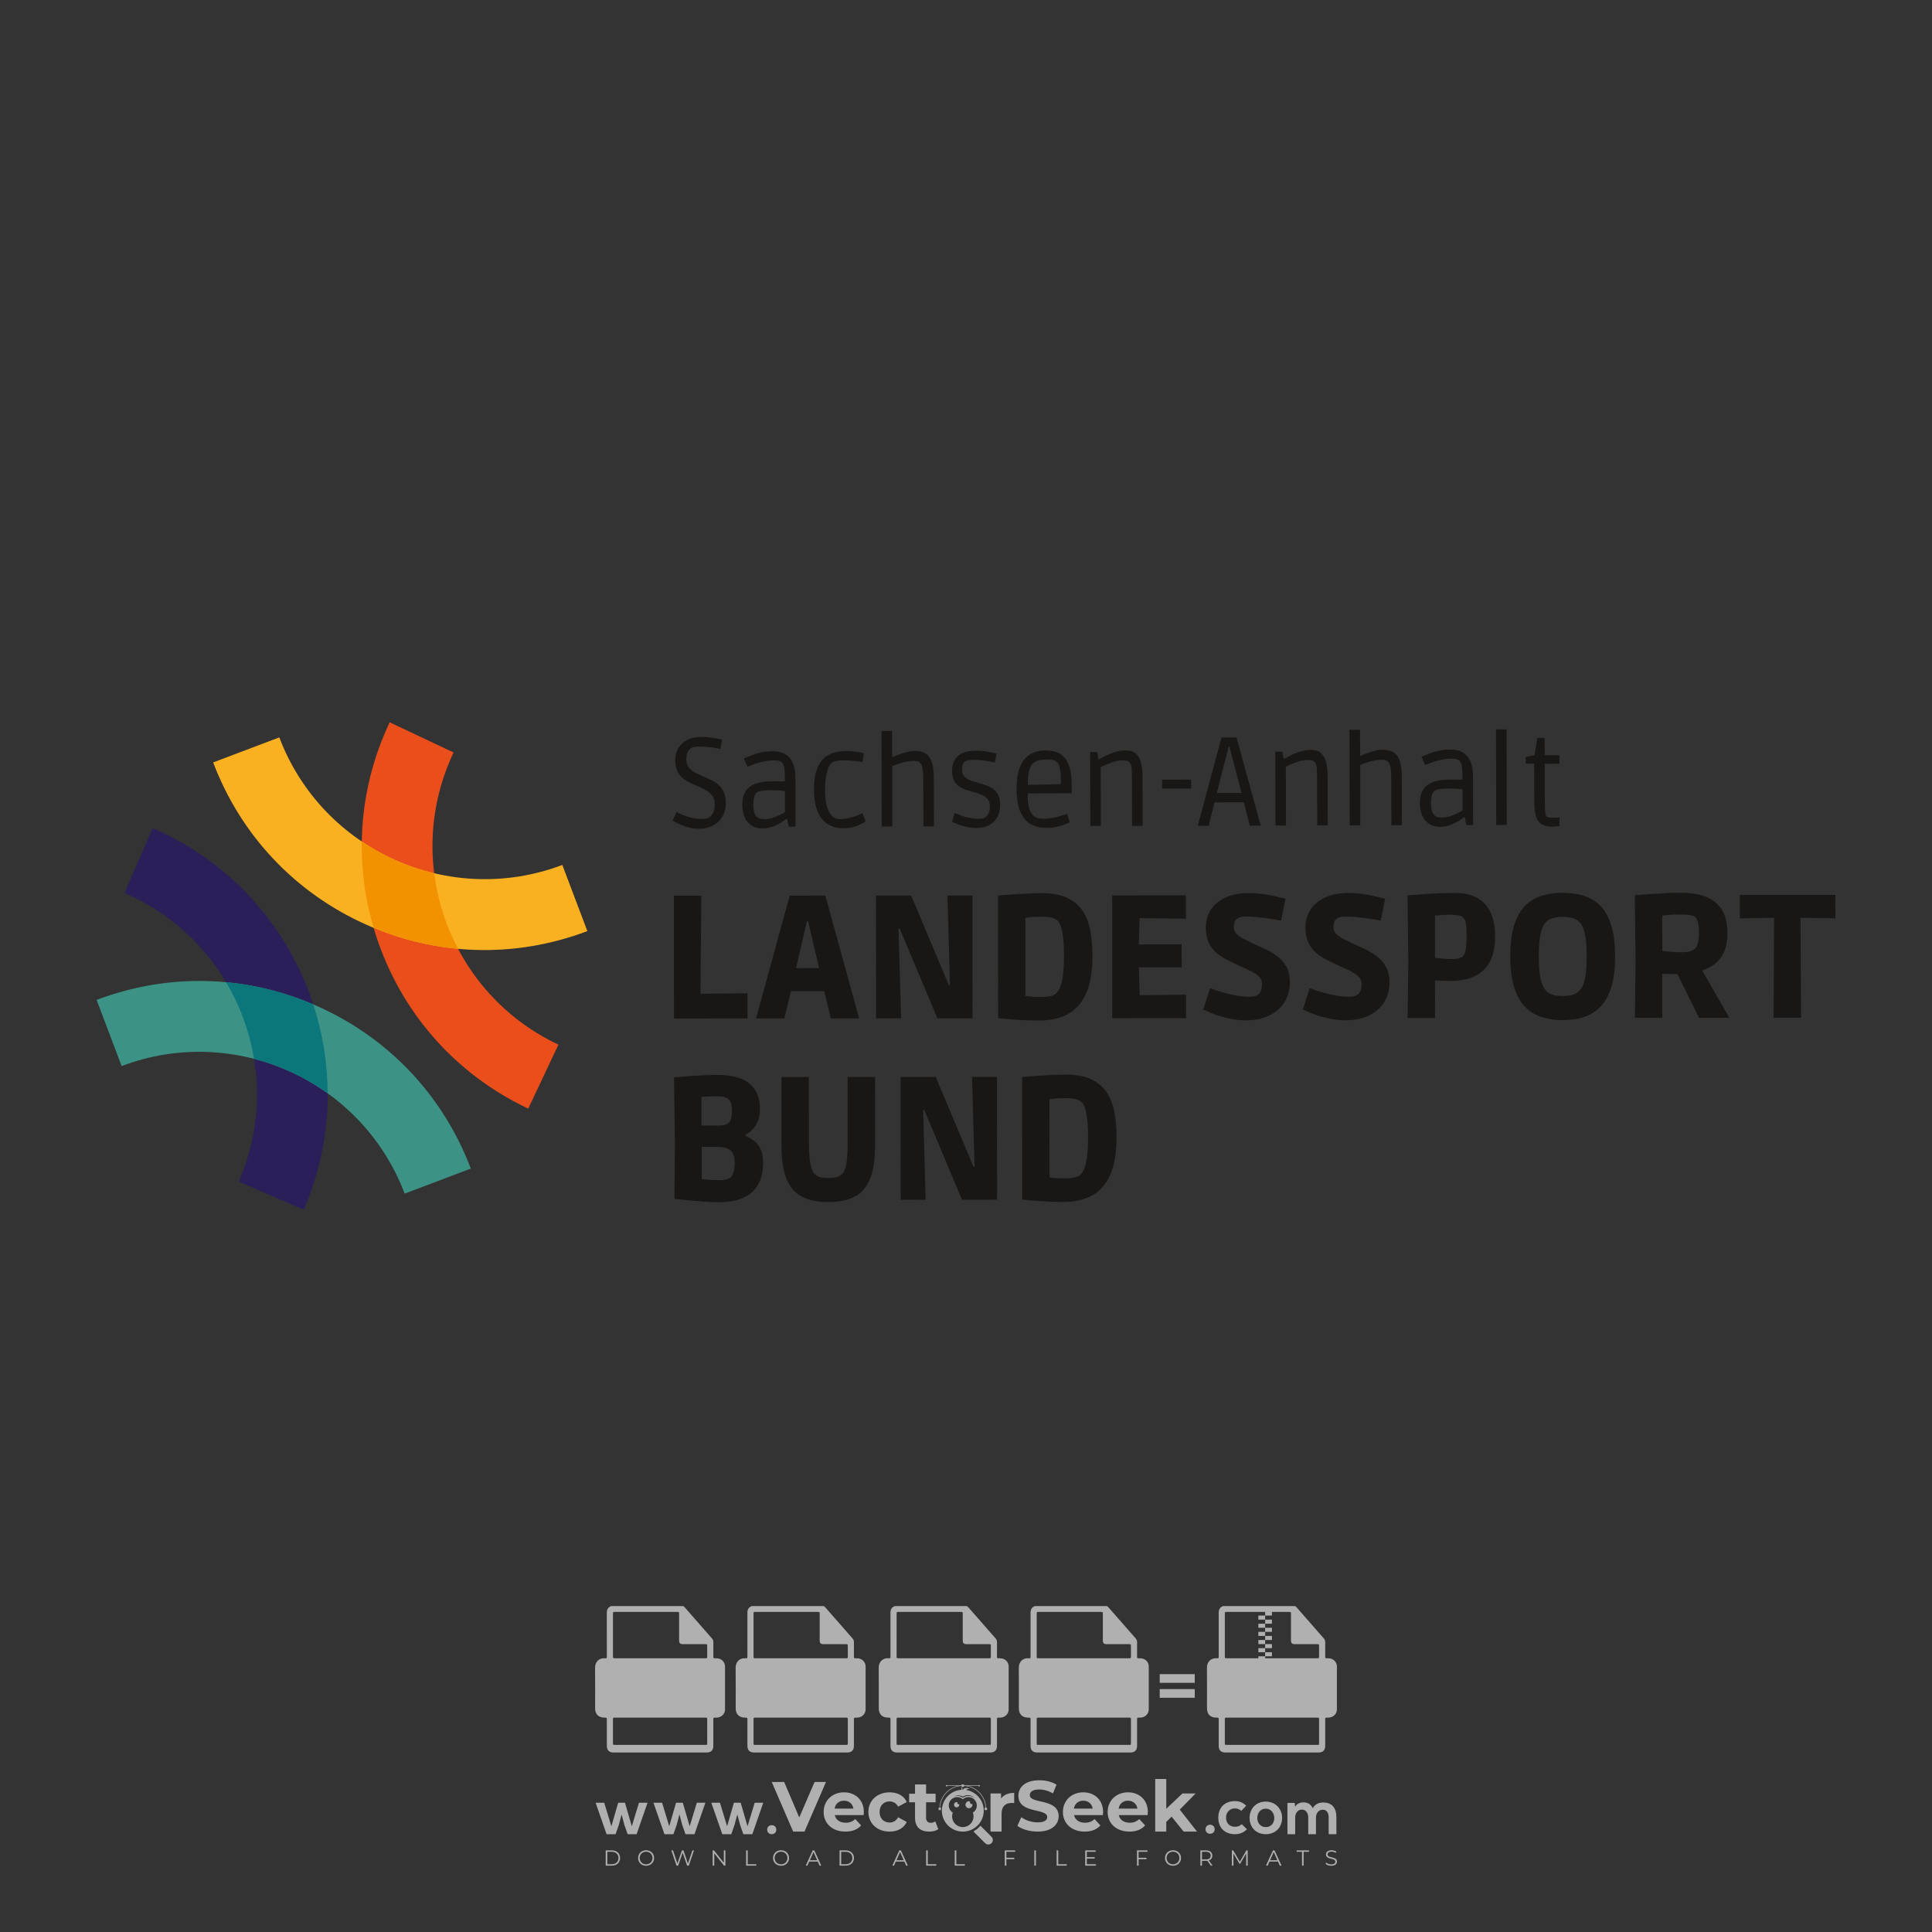 <?xml version="1.0" encoding="iso-8859-1"?>
<!-- Generator: Adobe Illustrator 26.0.1, SVG Export Plug-In . SVG Version: 6.00 Build 0)  -->
<svg version="1.1" id="Layer_1" xmlns="http://www.w3.org/2000/svg" xmlns:xlink="http://www.w3.org/1999/xlink" x="0px" y="0px"
	 viewBox="0 0 500 500" style="enable-background:new 0 0 500 500;" xml:space="preserve">
<rect x="0" y="0" width="500" height="500" fill="#333333" stroke="none"/>
<g id="watermark_1_">
	<g>
		<g id="watermark" style="opacity:0.61;">
			<g>
				<g>
					<g>
						<g>
							<polygon style="fill:#FFFFFF;" points="213.765,461.172 208.204,474.017 205.268,474.017 199.726,461.172 202.938,461.172 
								206.846,470.347 210.81,461.172 							"/>
						</g>
						<g>
							<path style="fill:#FFFFFF;" d="M223.507,469.741h-7.469c0.275,1.23,1.321,1.982,2.826,1.982c1.046,0,1.798-0.312,2.477-0.954
								l1.523,1.651c-0.917,1.046-2.294,1.597-4.074,1.597c-3.413,0-5.634-2.147-5.634-5.083c0-2.954,2.257-5.083,5.267-5.083
								c2.899,0,5.138,1.945,5.138,5.12C223.562,469.191,223.526,469.503,223.507,469.741 M216.002,468.071h4.863
								c-0.202-1.248-1.138-2.055-2.422-2.055C217.139,466.016,216.204,466.805,216.002,468.071"/>
						</g>
						<g>
							<path style="fill:#FFFFFF;" d="M224.735,468.934c0-2.973,2.294-5.083,5.505-5.083c2.074,0,3.707,0.899,4.423,2.514
								l-2.22,1.193c-0.532-0.936-1.321-1.358-2.221-1.358c-1.45,0-2.587,1.009-2.587,2.734c0,1.725,1.138,2.734,2.587,2.734
								c0.899,0,1.688-0.404,2.221-1.358l2.22,1.211c-0.716,1.578-2.349,2.495-4.423,2.495
								C227.029,474.017,224.735,471.907,224.735,468.934"/>
						</g>
						<g>
							<path style="fill:#FFFFFF;" d="M242.828,473.393c-0.587,0.422-1.45,0.624-2.331,0.624c-2.33,0-3.688-1.193-3.688-3.542
								v-4.055h-1.523v-2.202h1.523v-2.404h2.863v2.404h2.459v2.202h-2.459v4.019c0,0.844,0.458,1.303,1.229,1.303
								c0.422,0,0.844-0.128,1.156-0.367L242.828,473.393z"/>
						</g>
					</g>
					<g>
						<path style="fill:#FFFFFF;" d="M262.474,463.997v2.643c-0.238-0.018-0.422-0.037-0.642-0.037
							c-1.578,0-2.624,0.862-2.624,2.753v4.661h-2.863v-9.873h2.734v1.303C259.776,464.493,260.951,463.997,262.474,463.997"/>
					</g>
					<g>
						<path style="fill:#FFFFFF;" d="M263.299,472.53l1.009-2.239c1.083,0.789,2.697,1.339,4.239,1.339
							c1.762,0,2.477-0.587,2.477-1.376c0-2.404-7.469-0.752-7.469-5.524c0-2.184,1.762-4,5.413-4c1.615,0,3.267,0.385,4.459,1.138
							l-0.918,2.257c-1.193-0.679-2.422-1.009-3.56-1.009c-1.761,0-2.44,0.66-2.44,1.468c0,2.367,7.468,0.734,7.468,5.45
							c0,2.147-1.78,3.982-5.45,3.982C266.492,474.017,264.437,473.411,263.299,472.53"/>
					</g>
					<g>
						<path style="fill:#FFFFFF;" d="M285.428,469.741h-7.469c0.275,1.23,1.321,1.982,2.826,1.982c1.046,0,1.798-0.312,2.477-0.954
							l1.523,1.651c-0.918,1.046-2.294,1.597-4.074,1.597c-3.413,0-5.634-2.147-5.634-5.083c0-2.954,2.257-5.083,5.267-5.083
							c2.9,0,5.138,1.945,5.138,5.12C285.484,469.191,285.447,469.503,285.428,469.741 M277.923,468.071h4.863
							c-0.202-1.248-1.138-2.055-2.422-2.055C279.061,466.016,278.125,466.805,277.923,468.071"/>
					</g>
					<g>
						<path style="fill:#FFFFFF;" d="M297.007,469.741h-7.469c0.275,1.23,1.321,1.982,2.826,1.982c1.046,0,1.798-0.312,2.477-0.954
							l1.523,1.651c-0.918,1.046-2.294,1.597-4.074,1.597c-3.413,0-5.634-2.147-5.634-5.083c0-2.954,2.257-5.083,5.267-5.083
							c2.899,0,5.138,1.945,5.138,5.12C297.062,469.191,297.025,469.503,297.007,469.741 M289.501,468.071h4.863
							c-0.202-1.248-1.138-2.055-2.422-2.055C290.639,466.016,289.703,466.805,289.501,468.071"/>
					</g>
					<g>
						<polygon style="fill:#FFFFFF;" points="303.208,470.145 301.831,471.503 301.831,474.017 298.969,474.017 298.969,460.401 
							301.831,460.401 301.831,468.108 306.016,464.144 309.429,464.144 305.318,468.328 309.796,474.017 306.327,474.017 						"/>
					</g>
					<g>
						<path style="fill:#FFFFFF;" d="M256.601,475.359L256.601,475.359l-2.86-2.86c-0.435,0.508-0.953,0.943-1.534,1.284
							c-0.092,0.069-0.186,0.136-0.283,0.199l3.027,3.027c0.456,0.456,1.195,0.456,1.65,0
							C257.057,476.554,257.057,475.815,256.601,475.359"/>
					</g>
					<g>
						<path style="fill:#FFFFFF;" d="M249.984,463.244c0.221-0.173,0.495-0.281,0.797-0.281c0.042,0,0.083,0.002,0.124,0.006
							c-0.214-0.156-0.478-0.249-0.764-0.249c-0.395,0-0.744,0.18-0.981,0.458c-0.051,0-0.1,0.006-0.151,0.008
							c0.039-0.077,0.064-0.162,0.064-0.255c0-0.234-0.143-0.434-0.346-0.519c0.087,0.126,0.138,0.279,0.138,0.445
							c0,0.122-0.031,0.237-0.081,0.341c-2.811,0.201-5.03,2.539-5.03,5.4c0,2.993,2.426,5.42,5.42,5.42
							c2.993,0,5.42-2.426,5.42-5.42C254.595,465.879,252.593,463.635,249.984,463.244 M247.983,464.656
							c0.435,0,0.844,0.112,1.199,0.309c0.374-0.245,0.82-0.387,1.299-0.387c0.711,0,1.348,0.312,1.784,0.806
							c-0.435-0.379-1.004-0.61-1.627-0.61c-0.449,0-0.87,0.12-1.234,0.329c-0.079,0.046-0.156,0.096-0.229,0.15
							c-0.065-0.048-0.133-0.093-0.204-0.134c-0.369-0.219-0.8-0.344-1.26-0.344c-0.3,0-0.588,0.054-0.854,0.152
							C247.196,464.754,247.578,464.656,247.983,464.656 M251.772,469.098c0.115,0.305,0.181,0.634,0.181,0.979
							c0,1.534-1.244,2.777-2.778,2.777c-1.534,0-2.777-1.243-2.777-2.777c0-0.345,0.066-0.674,0.181-0.979
							c-0.62-0.382-1.035-1.064-1.035-1.846c0-1.197,0.971-2.168,2.168-2.168c0.565,0,1.078,0.218,1.463,0.572
							c0.386-0.354,0.899-0.572,1.464-0.572c1.197,0,2.168,0.971,2.168,2.168C252.807,468.034,252.392,468.716,251.772,469.098"/>
					</g>
					<g>
						<path style="fill:#FFFFFF;" d="M251.666,467.061c0,0.497-0.404,0.901-0.901,0.901c-0.497,0-0.901-0.404-0.901-0.901
							s0.404-0.901,0.901-0.901c0.101,0,0.197,0.017,0.287,0.047c-0.03,0.062-0.045,0.132-0.045,0.204
							c0,0.273,0.221,0.494,0.494,0.494c0.05,0,0.099-0.008,0.146-0.022C251.66,466.941,251.666,467,251.666,467.061"/>
					</g>
					<g>
						<path style="fill:#FFFFFF;" d="M248.255,467.061c0,0.376-0.305,0.681-0.681,0.681c-0.376,0-0.681-0.305-0.681-0.681
							s0.305-0.681,0.681-0.681c0.076,0,0.149,0.013,0.217,0.035c-0.023,0.047-0.034,0.1-0.034,0.155
							c0,0.206,0.167,0.374,0.374,0.374c0.038,0,0.075-0.006,0.11-0.017C248.25,466.97,248.255,467.015,248.255,467.061"/>
					</g>
					<g>
						<g>
							<g>
								<rect x="242.908" y="467.83" style="fill:#FFFFFF;" width="0.616" height="0.616"/>
							</g>
							<g>
								<rect x="254.827" y="467.83" style="fill:#FFFFFF;" width="0.616" height="0.616"/>
							</g>
							<g>
								<path style="fill:#FFFFFF;" d="M255.205,468.082h-0.14c0-3.248-2.642-5.89-5.89-5.89c-3.248,0-5.89,2.642-5.89,5.89h-0.14
									c0-1.611,0.627-3.125,1.766-4.264c1.139-1.139,2.653-1.766,4.264-1.766c1.611,0,3.125,0.627,4.264,1.766
									C254.578,464.957,255.205,466.471,255.205,468.082"/>
							</g>
						</g>
						<g>
							<rect x="248.868" y="461.814" style="fill:#FFFFFF;" width="0.616" height="0.616"/>
						</g>
						<g>
							<rect x="244.95" y="462.052" style="fill:#FFFFFF;" width="8.45" height="0.14"/>
						</g>
						<g>
							<path style="fill:#FFFFFF;" d="M245.174,462.15c0,0.108-0.088,0.196-0.196,0.196c-0.108,0-0.196-0.088-0.196-0.196
								c0-0.108,0.088-0.196,0.196-0.196C245.086,461.954,245.174,462.042,245.174,462.15"/>
						</g>
						<g>
							<path style="fill:#FFFFFF;" d="M253.596,462.15c0,0.108-0.088,0.196-0.196,0.196c-0.108,0-0.196-0.088-0.196-0.196
								c0-0.108,0.088-0.196,0.196-0.196C253.509,461.954,253.596,462.042,253.596,462.15"/>
						</g>
					</g>
				</g>
				<g>
					<path style="fill:#FFFFFF;" d="M314.356,473.409c0,1.559-2.364,1.559-2.364,0C311.993,471.851,314.356,471.851,314.356,473.409
						z"/>
				</g>
				<g>
					<g>
						<g>
							<path style="fill:#FFFFFF;" d="M161.739,466.549l1.772,6.088l1.855-6.088h2.215l-2.823,8.14h-2.33l-0.837-2.396l-0.722-2.708
								l-0.722,2.708l-0.837,2.396h-2.33l-2.839-8.14h2.231l1.855,6.088l1.756-6.088H161.739z"/>
						</g>
						<g>
							<path style="fill:#FFFFFF;" d="M176.713,466.549l1.772,6.088l1.855-6.088h2.215l-2.823,8.14h-2.33l-0.837-2.396l-0.722-2.708
								l-0.722,2.708l-0.837,2.396h-2.33l-2.839-8.14h2.231l1.855,6.088l1.756-6.088H176.713z"/>
						</g>
						<g>
							<path style="fill:#FFFFFF;" d="M191.687,466.549l1.772,6.088l1.855-6.088h2.215l-2.823,8.14h-2.33l-0.837-2.396l-0.722-2.708
								l-0.722,2.708l-0.837,2.396h-2.33l-2.839-8.14h2.231l1.855,6.088l1.756-6.088H191.687z"/>
						</g>
					</g>
					<g>
						<path style="fill:#FFFFFF;" d="M200.908,473.52c0,1.559-2.364,1.559-2.364,0C198.545,471.962,200.908,471.962,200.908,473.52z
							"/>
					</g>
					<g>
						<path style="fill:#FFFFFF;" d="M322.71,473.409c-0.935,0.919-1.919,1.28-3.117,1.28c-2.346,0-4.3-1.411-4.3-4.282
							s1.953-4.284,4.3-4.284c1.149,0,2.035,0.329,2.921,1.199l-1.264,1.329c-0.476-0.428-1.066-0.64-1.623-0.64
							c-1.346,0-2.33,0.985-2.33,2.396c0,1.542,1.05,2.362,2.297,2.362c0.64,0,1.28-0.18,1.772-0.672L322.71,473.409z"/>
					</g>
					<g>
						<path style="fill:#FFFFFF;" d="M331.805,470.472c0,2.33-1.591,4.217-4.217,4.217c-2.626,0-4.201-1.887-4.201-4.217
							c0-2.314,1.609-4.217,4.185-4.217C330.149,466.255,331.805,468.158,331.805,470.472z M325.389,470.472
							c0,1.231,0.739,2.38,2.199,2.38c1.46,0,2.199-1.149,2.199-2.38c0-1.215-0.854-2.396-2.199-2.396
							C326.144,468.077,325.389,469.258,325.389,470.472z"/>
					</g>
					<g>
						<path style="fill:#FFFFFF;" d="M338.572,474.689v-4.332c0-1.068-0.559-2.035-1.658-2.035c-1.082,0-1.722,0.967-1.722,2.035
							v4.332h-2.003v-8.107h1.855l0.148,0.985c0.426-0.82,1.362-1.116,2.133-1.116c0.969,0,1.937,0.394,2.396,1.51
							c0.723-1.149,1.658-1.478,2.708-1.478c2.297,0,3.43,1.412,3.43,3.84v4.365h-2.003v-4.365c0-1.066-0.442-1.97-1.526-1.97
							c-1.082,0-1.756,0.935-1.756,2.003v4.332H338.572z"/>
					</g>
				</g>
			</g>
		</g>
		<g style="opacity:0.61;">
			<g>
				<g>
					<path style="fill:#FFFFFF;" d="M345.988,431.299c-0.006-1.224-0.959-2.121-2.189-2.14c-0.924-0.014-0.832,0.12-0.834-0.867
						c-0.003-1.097-0.007-2.194,0.003-3.292c0.003-0.379-0.112-0.691-0.362-0.976c-2.342-2.668-4.678-5.342-7.019-8.011
						c-0.12-0.137-0.275-0.244-0.414-0.366c-6.214,0-12.427,0-18.641,0c-0.794,0.293-1.14,0.868-1.138,1.709
						c0.01,3.748,0.004,7.496,0.004,11.243c0,0.556-0.003,0.589-0.55,0.551c-1.497-0.102-2.516,0.986-2.497,2.492
						c0.044,3.476,0.013,6.953,0.014,10.429c0.001,1.58,0.867,2.443,2.45,2.449c0.582,0.002,0.582,0.002,0.582,0.6
						c0,2.219-0.001,4.438,0.001,6.657c0.001,1.192,0.58,1.771,1.768,1.771c8.013,0.001,16.027,0.001,24.04,0
						c1.168,0,1.755-0.583,1.757-1.745c0.002-2.256,0-4.512,0.001-6.768c0-0.512,0.002-0.511,0.52-0.515
						c0.271-0.002,0.541,0.008,0.809-0.058c0.996-0.246,1.69-1.044,1.694-2.069C346.003,438.696,346.005,434.997,345.988,431.299z
						 M317.537,417.162c5.337,0,10.674,0,16.01,0c0.548,0,0.554,0.007,0.554,0.561c0.001,2.243-0.001,4.486,0.001,6.73
						c0.001,0.811,0.249,1.059,1.06,1.059c1.91,0.001,3.821,0,5.731,0.001c0.458,0,0.479,0.021,0.481,0.483
						c0.003,0.887,0.002,1.775,0,2.662c-0.001,0.477-0.024,0.498-0.504,0.499c-3.895,0.001-7.79,0-11.684,0
						c-3.882,0-7.765,0-11.647,0c-0.55,0-0.552-0.001-0.552-0.561c-0.001-3.624-0.001-7.247,0-10.871
						C316.987,417.166,316.991,417.162,317.537,417.162z M340.822,451.579c-3.883,0.001-7.766,0-11.65,0c-3.871,0-7.742,0-11.613,0
						c-0.572,0-0.574-0.002-0.574-0.579c-0.001-1.997-0.001-3.994,0.001-5.991c0-0.464,0.023-0.486,0.478-0.487
						c7.803-0.001,15.607-0.001,23.41,0c0.478,0,0.499,0.02,0.499,0.503c0.002,1.997,0.001,3.994,0,5.991
						C341.375,451.574,341.37,451.579,340.822,451.579z"/>
				</g>
				<g>
					<g>
						<rect x="327.418" y="417.053" style="fill:#FFFFFF;" width="1.757" height="1.054"/>
					</g>
					<g>
						<rect x="325.662" y="418.107" style="fill:#FFFFFF;" width="1.757" height="1.054"/>
					</g>
					<g>
						<rect x="327.418" y="419.161" style="fill:#FFFFFF;" width="1.757" height="1.054"/>
					</g>
					<g>
						<rect x="325.662" y="420.215" style="fill:#FFFFFF;" width="1.757" height="1.054"/>
					</g>
					<g>
						<rect x="327.418" y="421.269" style="fill:#FFFFFF;" width="1.757" height="1.054"/>
					</g>
					<g>
						<rect x="325.662" y="422.323" style="fill:#FFFFFF;" width="1.757" height="1.054"/>
					</g>
					<g>
						<rect x="327.418" y="423.378" style="fill:#FFFFFF;" width="1.757" height="1.054"/>
					</g>
					<g>
						<rect x="325.662" y="424.432" style="fill:#FFFFFF;" width="1.757" height="1.054"/>
					</g>
					<g>
						<rect x="327.418" y="425.486" style="fill:#FFFFFF;" width="1.757" height="1.054"/>
					</g>
					<g>
						<rect x="325.662" y="426.54" style="fill:#FFFFFF;" width="1.757" height="1.054"/>
					</g>
					<g>
						<rect x="327.418" y="427.594" style="fill:#FFFFFF;" width="1.757" height="1.054"/>
					</g>
					<g>
						<rect x="325.662" y="428.648" style="fill:#FFFFFF;" width="1.757" height="1.054"/>
					</g>
				</g>
			</g>
			<g>
				<path style="fill:#FFFFFF;" d="M187.637,431.299c-0.006-1.224-0.959-2.121-2.189-2.14c-0.924-0.014-0.832,0.12-0.834-0.867
					c-0.003-1.097-0.007-2.194,0.003-3.292c0.003-0.379-0.112-0.691-0.362-0.976c-2.342-2.668-4.678-5.342-7.019-8.011
					c-0.12-0.137-0.275-0.244-0.414-0.366c-6.214,0-12.427,0-18.641,0c-0.794,0.293-1.14,0.868-1.138,1.709
					c0.01,3.748,0.004,7.496,0.004,11.243c0,0.556-0.003,0.589-0.55,0.551c-1.497-0.102-2.516,0.986-2.497,2.492
					c0.044,3.476,0.013,6.953,0.014,10.429c0.001,1.58,0.867,2.443,2.45,2.449c0.582,0.002,0.582,0.002,0.582,0.6
					c0,2.219-0.001,4.438,0.001,6.657c0.001,1.192,0.58,1.771,1.768,1.771c8.013,0.001,16.027,0.001,24.04,0
					c1.168,0,1.755-0.583,1.757-1.745c0.002-2.256,0-4.512,0.001-6.768c0-0.512,0.002-0.511,0.52-0.515
					c0.271-0.002,0.541,0.008,0.809-0.058c0.996-0.246,1.69-1.044,1.694-2.069C187.652,438.696,187.655,434.997,187.637,431.299z
					 M159.187,417.162c5.337,0,10.674,0,16.01,0c0.548,0,0.554,0.007,0.554,0.561c0.001,2.243-0.001,4.486,0.001,6.73
					c0.001,0.811,0.249,1.059,1.06,1.059c1.91,0.001,3.821,0,5.731,0.001c0.458,0,0.479,0.021,0.481,0.483
					c0.003,0.887,0.002,1.775,0,2.662c-0.001,0.477-0.024,0.498-0.504,0.499c-3.895,0.001-7.79,0-11.684,0
					c-3.882,0-7.765,0-11.647,0c-0.55,0-0.552-0.001-0.552-0.561c-0.001-3.624-0.001-7.247,0-10.871
					C158.636,417.166,158.64,417.162,159.187,417.162z M182.472,451.579c-3.883,0.001-7.766,0-11.65,0c-3.871,0-7.742,0-11.613,0
					c-0.572,0-0.574-0.002-0.574-0.579c-0.001-1.997-0.001-3.994,0.001-5.991c0-0.464,0.023-0.486,0.478-0.487
					c7.803-0.001,15.607-0.001,23.41,0c0.478,0,0.499,0.02,0.499,0.503c0.002,1.997,0.001,3.994,0,5.991
					C183.024,451.574,183.019,451.579,182.472,451.579z"/>
			</g>
			<g>
				<path style="fill:#FFFFFF;" d="M159.779,440.669v-7.897h2.779c0.375,0,0.726,0.061,1.053,0.182
					c0.327,0.121,0.612,0.292,0.855,0.513c0.242,0.221,0.434,0.483,0.573,0.789c0.14,0.305,0.21,0.642,0.21,1.009
					c0,0.375-0.07,0.715-0.21,1.02c-0.14,0.305-0.331,0.568-0.573,0.789c-0.243,0.221-0.528,0.392-0.855,0.513
					c-0.327,0.121-0.678,0.182-1.053,0.182h-1.29v2.901H159.779z M162.58,436.356c0.39,0,0.684-0.111,0.882-0.331
					c0.199-0.22,0.298-0.474,0.298-0.761c0-0.14-0.024-0.276-0.072-0.408c-0.048-0.132-0.121-0.248-0.221-0.347
					c-0.099-0.099-0.223-0.178-0.37-0.237c-0.147-0.059-0.32-0.089-0.518-0.089h-1.312v2.173H162.58z"/>
				<path style="fill:#FFFFFF;" d="M166.308,432.771h1.731l3.177,5.294h0.088l-0.088-1.522v-3.772h1.478v7.897h-1.566l-3.353-5.592
					h-0.088l0.088,1.522v4.07h-1.467V432.771z"/>
				<path style="fill:#FFFFFF;" d="M177.922,436.334h3.872c0.022,0.089,0.04,0.195,0.055,0.32c0.014,0.125,0.022,0.25,0.022,0.375
					c0,0.507-0.077,0.985-0.231,1.434c-0.154,0.449-0.397,0.849-0.728,1.202c-0.353,0.375-0.776,0.666-1.268,0.871
					c-0.493,0.206-1.055,0.309-1.688,0.309c-0.574,0-1.114-0.103-1.622-0.309c-0.507-0.206-0.948-0.492-1.323-0.86
					c-0.375-0.367-0.673-0.803-0.894-1.307c-0.221-0.504-0.331-1.053-0.331-1.649c0-0.595,0.11-1.145,0.331-1.649
					c0.221-0.504,0.518-0.939,0.894-1.307c0.375-0.367,0.816-0.654,1.323-0.86c0.507-0.206,1.048-0.309,1.622-0.309
					c0.64,0,1.211,0.11,1.715,0.331c0.504,0.221,0.935,0.526,1.296,0.915l-1.025,1.004c-0.258-0.272-0.544-0.48-0.861-0.623
					c-0.316-0.143-0.695-0.215-1.136-0.215c-0.361,0-0.703,0.065-1.026,0.193c-0.324,0.129-0.607,0.311-0.85,0.546
					c-0.242,0.235-0.436,0.52-0.579,0.855c-0.143,0.335-0.215,0.708-0.215,1.119c0,0.412,0.072,0.785,0.215,1.12
					c0.143,0.335,0.338,0.62,0.584,0.855c0.246,0.235,0.531,0.418,0.855,0.546c0.323,0.129,0.669,0.193,1.037,0.193
					c0.419,0,0.773-0.061,1.064-0.182c0.29-0.121,0.538-0.278,0.744-0.469c0.148-0.132,0.275-0.3,0.381-0.502
					c0.106-0.202,0.189-0.428,0.248-0.678h-2.482V436.334z"/>
			</g>
			<g>
				<path style="fill:#FFFFFF;" d="M224.019,431.299c-0.006-1.224-0.959-2.121-2.189-2.14c-0.924-0.014-0.832,0.12-0.834-0.867
					c-0.003-1.097-0.007-2.194,0.003-3.292c0.003-0.379-0.112-0.691-0.362-0.976c-2.342-2.668-4.678-5.342-7.019-8.011
					c-0.12-0.137-0.275-0.244-0.414-0.366c-6.214,0-12.427,0-18.641,0c-0.794,0.293-1.14,0.868-1.138,1.709
					c0.01,3.748,0.004,7.496,0.004,11.243c0,0.556-0.003,0.589-0.55,0.551c-1.497-0.102-2.516,0.986-2.497,2.492
					c0.044,3.476,0.013,6.953,0.014,10.429c0.001,1.58,0.867,2.443,2.45,2.449c0.582,0.002,0.582,0.002,0.582,0.6
					c0,2.219-0.001,4.438,0.001,6.657c0.001,1.192,0.58,1.771,1.768,1.771c8.013,0.001,16.027,0.001,24.04,0
					c1.168,0,1.755-0.583,1.757-1.745c0.002-2.256,0-4.512,0.001-6.768c0-0.512,0.002-0.511,0.52-0.515
					c0.271-0.002,0.541,0.008,0.809-0.058c0.997-0.246,1.69-1.044,1.694-2.069C224.034,438.696,224.036,434.997,224.019,431.299z
					 M195.568,417.162c5.337,0,10.674,0,16.01,0c0.548,0,0.554,0.007,0.554,0.561c0.001,2.243-0.001,4.486,0.001,6.73
					c0.001,0.811,0.249,1.059,1.06,1.059c1.91,0.001,3.821,0,5.731,0.001c0.458,0,0.479,0.021,0.481,0.483
					c0.003,0.887,0.002,1.775,0,2.662c-0.001,0.477-0.024,0.498-0.504,0.499c-3.895,0.001-7.79,0-11.684,0
					c-3.882,0-7.765,0-11.647,0c-0.55,0-0.552-0.001-0.552-0.561c-0.001-3.624-0.001-7.247,0-10.871
					C195.018,417.166,195.022,417.162,195.568,417.162z M218.854,451.579c-3.883,0.001-7.766,0-11.65,0c-3.871,0-7.742,0-11.613,0
					c-0.572,0-0.574-0.002-0.574-0.579c-0.001-1.997-0.001-3.994,0.001-5.991c0-0.464,0.023-0.486,0.478-0.487
					c7.803-0.001,15.607-0.001,23.41,0c0.478,0,0.499,0.02,0.499,0.503c0.002,1.997,0.001,3.994,0,5.991
					C219.406,451.574,219.401,451.579,218.854,451.579z"/>
			</g>
			<g>
				<path style="fill:#FFFFFF;" d="M205.111,432.771h1.699l2.967,7.897h-1.644l-0.651-1.886h-3.044l-0.651,1.886h-1.643
					L205.111,432.771z M206.997,437.415l-0.706-1.974l-0.287-0.96h-0.088l-0.287,0.96l-0.706,1.974H206.997z"/>
				<path style="fill:#FFFFFF;" d="M211.331,434.536c-0.125,0-0.245-0.024-0.359-0.072c-0.114-0.048-0.213-0.114-0.298-0.199
					c-0.084-0.084-0.151-0.182-0.198-0.292c-0.048-0.11-0.072-0.232-0.072-0.364s0.024-0.254,0.072-0.364
					c0.048-0.11,0.114-0.208,0.198-0.292c0.084-0.084,0.184-0.151,0.298-0.198c0.114-0.048,0.233-0.072,0.359-0.072
					c0.257,0,0.478,0.09,0.662,0.27c0.184,0.181,0.276,0.399,0.276,0.656s-0.092,0.476-0.276,0.656
					C211.809,434.446,211.589,434.536,211.331,434.536z M210.615,440.669v-5.404h1.445v5.404H210.615z"/>
			</g>
			<g>
				<path style="fill:#FFFFFF;" d="M261.044,431.299c-0.006-1.224-0.959-2.121-2.189-2.14c-0.924-0.014-0.832,0.12-0.834-0.867
					c-0.003-1.097-0.007-2.194,0.003-3.292c0.003-0.379-0.112-0.691-0.362-0.976c-2.342-2.668-4.678-5.342-7.019-8.011
					c-0.12-0.137-0.275-0.244-0.414-0.366c-6.214,0-12.427,0-18.641,0c-0.794,0.293-1.14,0.868-1.138,1.709
					c0.01,3.748,0.004,7.496,0.004,11.243c0,0.556-0.003,0.589-0.55,0.551c-1.497-0.102-2.516,0.986-2.497,2.492
					c0.044,3.476,0.013,6.953,0.014,10.429c0.001,1.58,0.867,2.443,2.45,2.449c0.582,0.002,0.582,0.002,0.582,0.6
					c0,2.219-0.001,4.438,0.001,6.657c0.001,1.192,0.58,1.771,1.768,1.771c8.013,0.001,16.027,0.001,24.04,0
					c1.168,0,1.755-0.583,1.757-1.745c0.002-2.256,0-4.512,0.001-6.768c0-0.512,0.002-0.511,0.52-0.515
					c0.271-0.002,0.541,0.008,0.809-0.058c0.996-0.246,1.69-1.044,1.694-2.069C261.059,438.696,261.061,434.997,261.044,431.299z
					 M232.593,417.162c5.337,0,10.674,0,16.01,0c0.548,0,0.554,0.007,0.554,0.561c0.001,2.243-0.001,4.486,0.001,6.73
					c0.001,0.811,0.249,1.059,1.06,1.059c1.91,0.001,3.821,0,5.731,0.001c0.458,0,0.479,0.021,0.481,0.483
					c0.003,0.887,0.002,1.775,0,2.662c-0.001,0.477-0.024,0.498-0.504,0.499c-3.895,0.001-7.79,0-11.684,0
					c-3.882,0-7.765,0-11.647,0c-0.55,0-0.552-0.001-0.552-0.561c-0.001-3.624-0.001-7.247,0-10.871
					C232.042,417.166,232.047,417.162,232.593,417.162z M255.878,451.579c-3.883,0.001-7.766,0-11.65,0c-3.871,0-7.742,0-11.613,0
					c-0.572,0-0.574-0.002-0.574-0.579c-0.001-1.997-0.001-3.994,0.001-5.991c0-0.464,0.023-0.486,0.478-0.487
					c7.803-0.001,15.607-0.001,23.41,0c0.478,0,0.499,0.02,0.499,0.503c0.002,1.997,0.001,3.994,0,5.991
					C256.431,451.574,256.426,451.579,255.878,451.579z"/>
			</g>
			<g>
				<path style="fill:#FFFFFF;" d="M236.361,440.845c-0.338,0-0.662-0.048-0.971-0.143c-0.309-0.095-0.592-0.239-0.849-0.43
					c-0.257-0.191-0.481-0.425-0.673-0.7c-0.191-0.276-0.342-0.597-0.452-0.965l1.401-0.551c0.103,0.397,0.283,0.726,0.54,0.987
					c0.257,0.261,0.596,0.392,1.015,0.392c0.154,0,0.303-0.02,0.447-0.061c0.143-0.04,0.272-0.099,0.386-0.176
					s0.204-0.175,0.27-0.292c0.066-0.118,0.099-0.254,0.099-0.408c0-0.147-0.026-0.279-0.077-0.397
					c-0.051-0.117-0.138-0.227-0.259-0.331c-0.121-0.103-0.28-0.202-0.475-0.298c-0.195-0.095-0.435-0.195-0.722-0.298l-0.485-0.176
					c-0.213-0.073-0.429-0.173-0.645-0.298c-0.217-0.125-0.413-0.276-0.59-0.452c-0.177-0.176-0.322-0.384-0.436-0.623
					c-0.114-0.239-0.171-0.509-0.171-0.81c0-0.309,0.06-0.597,0.182-0.866c0.121-0.268,0.294-0.503,0.518-0.706
					c0.224-0.202,0.492-0.36,0.805-0.474s0.66-0.171,1.042-0.171c0.397,0,0.74,0.053,1.031,0.16
					c0.291,0.107,0.537,0.243,0.739,0.408c0.202,0.165,0.366,0.348,0.491,0.546c0.125,0.199,0.217,0.386,0.276,0.563l-1.312,0.551
					c-0.074-0.221-0.208-0.419-0.402-0.596c-0.195-0.176-0.462-0.265-0.8-0.265c-0.324,0-0.592,0.075-0.805,0.226
					c-0.213,0.151-0.32,0.348-0.32,0.59c0,0.235,0.103,0.436,0.309,0.601c0.206,0.165,0.533,0.325,0.982,0.48l0.497,0.165
					c0.316,0.111,0.605,0.237,0.866,0.381c0.261,0.143,0.485,0.314,0.673,0.513c0.187,0.199,0.331,0.425,0.43,0.678
					c0.1,0.254,0.149,0.546,0.149,0.877c0,0.412-0.083,0.767-0.248,1.064c-0.165,0.298-0.377,0.542-0.634,0.734
					c-0.258,0.191-0.548,0.335-0.872,0.43C236.986,440.797,236.67,440.845,236.361,440.845z"/>
				<path style="fill:#FFFFFF;" d="M239.516,432.771h1.61l1.633,4.754l0.287,1.015h0.088l0.309-1.015l1.699-4.754h1.61l-2.879,7.897
					h-1.566L239.516,432.771z"/>
				<path style="fill:#FFFFFF;" d="M251.097,436.334h3.871c0.022,0.089,0.04,0.195,0.055,0.32c0.015,0.125,0.023,0.25,0.023,0.375
					c0,0.507-0.078,0.985-0.232,1.434c-0.154,0.449-0.397,0.849-0.728,1.202c-0.353,0.375-0.775,0.666-1.268,0.871
					c-0.493,0.206-1.055,0.309-1.688,0.309c-0.574,0-1.114-0.103-1.621-0.309c-0.507-0.206-0.949-0.492-1.324-0.86
					c-0.375-0.367-0.673-0.803-0.894-1.307c-0.22-0.504-0.331-1.053-0.331-1.649c0-0.595,0.11-1.145,0.331-1.649
					c0.221-0.504,0.518-0.939,0.894-1.307c0.375-0.367,0.816-0.654,1.324-0.86c0.507-0.206,1.047-0.309,1.621-0.309
					c0.64,0,1.211,0.11,1.715,0.331c0.504,0.221,0.936,0.526,1.296,0.915l-1.026,1.004c-0.257-0.272-0.544-0.48-0.861-0.623
					c-0.316-0.143-0.694-0.215-1.136-0.215c-0.36,0-0.702,0.065-1.026,0.193c-0.323,0.129-0.607,0.311-0.849,0.546
					c-0.243,0.235-0.436,0.52-0.579,0.855c-0.143,0.335-0.215,0.708-0.215,1.119c0,0.412,0.072,0.785,0.215,1.12
					c0.143,0.335,0.338,0.62,0.585,0.855c0.246,0.235,0.531,0.418,0.854,0.546c0.324,0.129,0.669,0.193,1.037,0.193
					c0.419,0,0.774-0.061,1.064-0.182c0.29-0.121,0.539-0.278,0.745-0.469c0.147-0.132,0.274-0.3,0.38-0.502
					c0.107-0.202,0.189-0.428,0.248-0.678h-2.482V436.334z"/>
			</g>
			<g>
				<path style="fill:#FFFFFF;" d="M297.3,431.299c-0.006-1.224-0.959-2.121-2.189-2.14c-0.924-0.014-0.832,0.12-0.834-0.867
					c-0.003-1.097-0.007-2.194,0.003-3.292c0.003-0.379-0.112-0.691-0.362-0.976c-2.342-2.668-4.678-5.342-7.019-8.011
					c-0.12-0.137-0.275-0.244-0.414-0.366c-6.214,0-12.427,0-18.641,0c-0.794,0.293-1.14,0.868-1.138,1.709
					c0.01,3.748,0.004,7.496,0.004,11.243c0,0.556-0.003,0.589-0.55,0.551c-1.497-0.102-2.516,0.986-2.497,2.492
					c0.044,3.476,0.013,6.953,0.014,10.429c0.001,1.58,0.867,2.443,2.45,2.449c0.582,0.002,0.582,0.002,0.582,0.6
					c0,2.219-0.001,4.438,0.001,6.657c0.001,1.192,0.58,1.771,1.768,1.771c8.013,0.001,16.027,0.001,24.04,0
					c1.168,0,1.755-0.583,1.757-1.745c0.002-2.256,0-4.512,0.001-6.768c0-0.512,0.002-0.511,0.52-0.515
					c0.271-0.002,0.541,0.008,0.809-0.058c0.996-0.246,1.69-1.044,1.694-2.069C297.315,438.696,297.318,434.997,297.3,431.299z
					 M268.85,417.162c5.337,0,10.674,0,16.01,0c0.548,0,0.554,0.007,0.554,0.561c0.001,2.243-0.001,4.486,0.001,6.73
					c0.001,0.811,0.249,1.059,1.06,1.059c1.91,0.001,3.821,0,5.731,0.001c0.458,0,0.479,0.021,0.481,0.483
					c0.003,0.887,0.002,1.775,0,2.662c-0.001,0.477-0.024,0.498-0.504,0.499c-3.895,0.001-7.79,0-11.684,0
					c-3.882,0-7.765,0-11.647,0c-0.55,0-0.552-0.001-0.552-0.561c-0.001-3.624-0.001-7.247,0-10.871
					C268.299,417.166,268.303,417.162,268.85,417.162z M292.135,451.579c-3.883,0.001-7.766,0-11.65,0c-3.871,0-7.742,0-11.613,0
					c-0.572,0-0.574-0.002-0.574-0.579c-0.001-1.997-0.001-3.994,0.001-5.991c0-0.464,0.023-0.486,0.478-0.487
					c7.803-0.001,15.607-0.001,23.41,0c0.478,0,0.499,0.02,0.499,0.503c0.001,1.997,0.001,3.994,0,5.991
					C292.687,451.574,292.682,451.579,292.135,451.579z"/>
			</g>
			<g>
				<path style="fill:#FFFFFF;" d="M272.966,434.183v1.831h3.165v1.412h-3.165v1.831h3.518v1.412h-5.007v-7.897h5.007v1.412H272.966
					z"/>
				<path style="fill:#FFFFFF;" d="M277.852,440.669v-7.897h2.779c0.375,0,0.726,0.061,1.053,0.182
					c0.327,0.121,0.612,0.292,0.855,0.513c0.243,0.221,0.434,0.483,0.574,0.789c0.14,0.305,0.209,0.642,0.209,1.009
					c0,0.375-0.07,0.715-0.209,1.02c-0.14,0.305-0.331,0.568-0.574,0.789c-0.243,0.221-0.528,0.392-0.855,0.513
					c-0.327,0.121-0.678,0.182-1.053,0.182h-1.29v2.901H277.852z M280.653,436.356c0.389,0,0.684-0.111,0.882-0.331
					c0.199-0.22,0.298-0.474,0.298-0.761c0-0.14-0.024-0.276-0.072-0.408c-0.048-0.132-0.121-0.248-0.221-0.347
					c-0.099-0.099-0.222-0.178-0.37-0.237c-0.147-0.059-0.32-0.089-0.518-0.089h-1.312v2.173H280.653z"/>
				<path style="fill:#FFFFFF;" d="M286.797,440.845c-0.338,0-0.662-0.048-0.971-0.143c-0.309-0.095-0.592-0.239-0.849-0.43
					c-0.257-0.191-0.482-0.425-0.673-0.7c-0.191-0.276-0.342-0.597-0.452-0.965l1.401-0.551c0.103,0.397,0.283,0.726,0.541,0.987
					c0.257,0.261,0.595,0.392,1.015,0.392c0.154,0,0.303-0.02,0.447-0.061c0.143-0.04,0.272-0.099,0.386-0.176
					c0.114-0.077,0.204-0.175,0.27-0.292c0.066-0.118,0.1-0.254,0.1-0.408c0-0.147-0.026-0.279-0.077-0.397
					c-0.051-0.117-0.138-0.227-0.259-0.331c-0.121-0.103-0.279-0.202-0.474-0.298c-0.195-0.095-0.436-0.195-0.723-0.298
					l-0.485-0.176c-0.213-0.073-0.428-0.173-0.645-0.298c-0.217-0.125-0.414-0.276-0.59-0.452c-0.176-0.176-0.322-0.384-0.436-0.623
					c-0.114-0.239-0.171-0.509-0.171-0.81c0-0.309,0.061-0.597,0.182-0.866c0.121-0.268,0.294-0.503,0.518-0.706
					c0.224-0.202,0.493-0.36,0.805-0.474c0.312-0.114,0.66-0.171,1.042-0.171c0.397,0,0.741,0.053,1.031,0.16
					c0.29,0.107,0.537,0.243,0.739,0.408c0.202,0.165,0.365,0.348,0.491,0.546c0.125,0.199,0.217,0.386,0.276,0.563l-1.312,0.551
					c-0.074-0.221-0.208-0.419-0.403-0.596c-0.195-0.176-0.462-0.265-0.799-0.265c-0.324,0-0.592,0.075-0.805,0.226
					c-0.213,0.151-0.32,0.348-0.32,0.59c0,0.235,0.103,0.436,0.309,0.601c0.206,0.165,0.533,0.325,0.982,0.48l0.496,0.165
					c0.316,0.111,0.605,0.237,0.866,0.381c0.261,0.143,0.485,0.314,0.673,0.513c0.187,0.199,0.331,0.425,0.43,0.678
					c0.099,0.254,0.149,0.546,0.149,0.877c0,0.412-0.083,0.767-0.248,1.064c-0.165,0.298-0.377,0.542-0.634,0.734
					c-0.258,0.191-0.548,0.335-0.872,0.43C287.422,440.797,287.105,440.845,286.797,440.845z"/>
			</g>
			<g>
				<path style="fill:#FFFFFF;" d="M321.394,439.168l4.004-4.985h-3.827v-1.412h5.559v1.5l-3.96,4.985h4.004v1.412h-5.779V439.168z"
					/>
				<path style="fill:#FFFFFF;" d="M328.409,432.771h1.489v7.897h-1.489V432.771z"/>
				<path style="fill:#FFFFFF;" d="M331.486,440.669v-7.897h2.779c0.375,0,0.726,0.061,1.053,0.182
					c0.327,0.121,0.612,0.292,0.855,0.513s0.434,0.483,0.574,0.789c0.14,0.305,0.209,0.642,0.209,1.009
					c0,0.375-0.07,0.715-0.209,1.02c-0.14,0.305-0.331,0.568-0.574,0.789c-0.243,0.221-0.528,0.392-0.855,0.513
					c-0.327,0.121-0.678,0.182-1.053,0.182h-1.29v2.901H331.486z M334.288,436.356c0.389,0,0.684-0.111,0.882-0.331
					c0.199-0.22,0.298-0.474,0.298-0.761c0-0.14-0.024-0.276-0.072-0.408c-0.048-0.132-0.121-0.248-0.221-0.347
					c-0.099-0.099-0.222-0.178-0.37-0.237c-0.147-0.059-0.32-0.089-0.518-0.089h-1.312v2.173H334.288z"/>
			</g>
		</g>
		<g style="opacity:0.61;">
			<path style="fill:#FFFFFF;" d="M300.133,433.27h9.067v2.242h-9.067V433.27z M300.133,437.136h9.067v2.243h-9.067V437.136z"/>
		</g>
	</g>
	<g style="opacity:0.61;">
		<path style="fill:#FFFFFF;" d="M156.756,478.878h1.607c1.263,0,2.114,0.812,2.114,1.974c0,1.161-0.851,1.973-2.114,1.973h-1.607
			V478.878z M158.34,482.464c1.049,0,1.725-0.665,1.725-1.612c0-0.947-0.677-1.613-1.725-1.613h-1.167v3.225H158.34z"/>
		<path style="fill:#FFFFFF;" d="M165.139,480.851c0-1.15,0.879-2.007,2.075-2.007c1.184,0,2.069,0.851,2.069,2.007
			c0,1.156-0.885,2.007-2.069,2.007C166.019,482.858,165.139,482.002,165.139,480.851z M168.866,480.851
			c0-0.942-0.705-1.635-1.652-1.635c-0.953,0-1.663,0.693-1.663,1.635c0,0.941,0.71,1.635,1.663,1.635
			C168.162,482.486,168.866,481.793,168.866,480.851z"/>
		<path style="fill:#FFFFFF;" d="M179.596,478.878l-1.331,3.947h-0.44l-1.156-3.366l-1.161,3.366h-0.434l-1.331-3.947h0.429
			l1.139,3.394l1.178-3.394h0.389l1.161,3.411l1.156-3.411H179.596z"/>
		<path style="fill:#FFFFFF;" d="M187.731,478.878v3.947h-0.344l-2.537-3.202v3.202h-0.417v-3.947h0.344l2.543,3.203v-3.203H187.731
			z"/>
		<path style="fill:#FFFFFF;" d="M193.093,478.878h0.417v3.586h2.21v0.361h-2.627V478.878z"/>
		<path style="fill:#FFFFFF;" d="M200.061,480.851c0-1.15,0.879-2.007,2.075-2.007c1.184,0,2.069,0.851,2.069,2.007
			c0,1.156-0.885,2.007-2.069,2.007C200.941,482.858,200.061,482.002,200.061,480.851z M203.788,480.851
			c0-0.942-0.705-1.635-1.652-1.635c-0.953,0-1.663,0.693-1.663,1.635c0,0.941,0.71,1.635,1.663,1.635
			C203.083,482.486,203.788,481.793,203.788,480.851z"/>
		<path style="fill:#FFFFFF;" d="M211.636,481.77h-2.199l-0.474,1.054h-0.434l1.804-3.947h0.412l1.804,3.947h-0.44L211.636,481.77z
			 M211.484,481.432l-0.947-2.12l-0.947,2.12H211.484z"/>
		<path style="fill:#FFFFFF;" d="M217.28,478.878h1.607c1.263,0,2.114,0.812,2.114,1.974c0,1.161-0.851,1.973-2.114,1.973h-1.607
			V478.878z M218.864,482.464c1.049,0,1.725-0.665,1.725-1.612c0-0.947-0.677-1.613-1.725-1.613h-1.167v3.225H218.864z"/>
		<path style="fill:#FFFFFF;" d="M234.041,481.77h-2.199l-0.474,1.054h-0.434l1.804-3.947h0.412l1.804,3.947h-0.44L234.041,481.77z
			 M233.889,481.432l-0.947-2.12l-0.947,2.12H233.889z"/>
		<path style="fill:#FFFFFF;" d="M239.685,478.878h0.417v3.586h2.21v0.361h-2.627V478.878z"/>
		<path style="fill:#FFFFFF;" d="M247.082,478.878h0.417v3.586h2.21v0.361h-2.627V478.878z"/>
		<path style="fill:#FFFFFF;" d="M260.449,479.239v1.551h2.041v0.361h-2.041v1.675h-0.417v-3.947h2.706v0.361H260.449z"/>
		<path style="fill:#FFFFFF;" d="M267.678,478.878h0.417v3.947h-0.417V478.878z"/>
		<path style="fill:#FFFFFF;" d="M273.456,478.878h0.417v3.586h2.21v0.361h-2.627V478.878z"/>
		<path style="fill:#FFFFFF;" d="M283.644,482.464v0.361h-2.791v-3.947h2.706v0.361h-2.289v1.404h2.041v0.355h-2.041v1.466H283.644z
			"/>
		<path style="fill:#FFFFFF;" d="M294.672,479.239v1.551h2.041v0.361h-2.041v1.675h-0.417v-3.947h2.706v0.361H294.672z"/>
		<path style="fill:#FFFFFF;" d="M301.5,480.851c0-1.15,0.879-2.007,2.075-2.007c1.184,0,2.069,0.851,2.069,2.007
			c0,1.156-0.885,2.007-2.069,2.007C302.379,482.858,301.5,482.002,301.5,480.851z M305.226,480.851
			c0-0.942-0.705-1.635-1.652-1.635c-0.953,0-1.663,0.693-1.663,1.635c0,0.941,0.71,1.635,1.663,1.635
			C304.522,482.486,305.226,481.793,305.226,480.851z"/>
		<path style="fill:#FFFFFF;" d="M313.351,482.825l-0.902-1.269c-0.102,0.011-0.203,0.017-0.316,0.017h-1.06v1.252h-0.417v-3.947
			h1.477c1.004,0,1.613,0.507,1.613,1.353c0,0.62-0.327,1.054-0.902,1.24l0.964,1.353H313.351z M313.328,480.231
			c0-0.632-0.417-0.992-1.207-0.992h-1.048v1.979h1.048C312.911,481.218,313.328,480.851,313.328,480.231z"/>
		<path style="fill:#FFFFFF;" d="M322.907,478.878v3.947h-0.4v-3.158l-1.551,2.656h-0.197l-1.551-2.639v3.14h-0.4v-3.947h0.344
			l1.714,2.926l1.697-2.926H322.907z"/>
		<path style="fill:#FFFFFF;" d="M330.744,481.77h-2.199l-0.473,1.054h-0.434l1.804-3.947h0.411l1.804,3.947h-0.44L330.744,481.77z
			 M330.592,481.432l-0.947-2.12l-0.947,2.12H330.592z"/>
		<path style="fill:#FFFFFF;" d="M336.957,479.239h-1.387v-0.361h3.192v0.361h-1.387v3.586h-0.417V479.239z"/>
		<path style="fill:#FFFFFF;" d="M343.063,482.346l0.164-0.321c0.282,0.276,0.784,0.479,1.302,0.479c0.739,0,1.06-0.31,1.06-0.699
			c0-1.083-2.43-0.417-2.43-1.877c0-0.581,0.451-1.083,1.455-1.083c0.446,0,0.908,0.13,1.224,0.35l-0.141,0.333
			c-0.338-0.22-0.733-0.327-1.083-0.327c-0.722,0-1.043,0.321-1.043,0.716c0,1.083,2.43,0.429,2.43,1.866
			c0,0.581-0.462,1.077-1.472,1.077C343.937,482.858,343.356,482.65,343.063,482.346z"/>
	</g>
</g>
<g>
</g>
<g>
	<g id="g66" transform="scale(6.5)">
		<g id="g34">
			<path id="path4" style="fill:#181716;" d="M26.834,40.552l-0.003-4.89l1.092-0.001l-0.039,4.458l-0.48-0.549l2.358-0.023
				l0.001,1.002L26.834,40.552z"/>
			<path id="path6" style="fill:#181716;" d="M30.103,40.549l1.339-4.89l1.419-0.001l1.346,4.889l-1.127,0.001l-0.377-1.558
				l0.606,0.472l-2.309,0.002l0.605-0.473l-0.375,1.558L30.103,40.549z M31.583,39.018l-0.376-0.473l1.892-0.001l-0.375,0.474
				l-0.663-2.817l0.598,0.472l-1.016,0.001l0.598-0.473L31.583,39.018z"/>
			<path id="path8" style="fill:#181716;" d="M34.881,40.546l-0.003-4.89l1.398-0.001l1.505,3.574h0.042l-0.1-3.575l0.995-0.001
				l0.003,4.89l-1.398,0.001l-1.505-3.581h-0.042l0.1,3.582L34.881,40.546z"/>
			<path id="path10" style="fill:#181716;" d="M41.405,40.632c-0.167,0-0.339-0.003-0.515-0.01
				c-0.176-0.007-0.344-0.016-0.504-0.027c-0.16-0.011-0.297-0.023-0.411-0.034c-0.114-0.011-0.191-0.019-0.233-0.024l-0.003-4.883
				c0.07-0.005,0.169-0.012,0.299-0.021c0.13-0.009,0.277-0.02,0.442-0.032c0.165-0.011,0.334-0.021,0.508-0.028
				c0.174-0.007,0.335-0.011,0.483-0.011c0.422,0,0.766,0.064,1.033,0.194c0.267,0.129,0.472,0.308,0.616,0.535
				c0.144,0.227,0.243,0.49,0.296,0.789c0.053,0.299,0.08,0.618,0.081,0.956c0,0.645-0.087,1.157-0.263,1.537
				c-0.176,0.38-0.42,0.652-0.733,0.814C42.188,40.55,41.823,40.632,41.405,40.632L41.405,40.632z M41.46,39.693
				c0.162,0,0.29-0.013,0.383-0.038c0.093-0.026,0.16-0.057,0.202-0.094c0.056-0.046,0.108-0.124,0.156-0.233
				c0.049-0.109,0.088-0.269,0.118-0.48c0.03-0.211,0.045-0.49,0.045-0.838c0-0.352-0.024-0.654-0.07-0.904
				c-0.047-0.25-0.123-0.413-0.23-0.487c-0.033-0.023-0.089-0.048-0.17-0.076S41.676,36.5,41.486,36.5
				c-0.227,0-0.395,0.007-0.504,0.021c-0.109,0.014-0.207,0.031-0.295,0.049l0.139-0.515l0.003,4.09l-0.139-0.508
				c0.097,0.014,0.198,0.026,0.303,0.038C41.095,39.688,41.252,39.693,41.46,39.693L41.46,39.693z"/>
			<path id="path12" style="fill:#181716;" d="M44.285,40.539l-0.003-4.89l2.935-0.002l0.001,0.932l-2.33-0.026l0.501-0.48
				l-0.061,2.017l-0.473-0.486l2.191-0.002l0.001,0.911l-2.191,0.002l0.473-0.487l0.064,2.08l-0.501-0.48l2.33-0.023l0.001,0.932
				L44.285,40.539z"/>
			<path id="path14" style="fill:#181716;" d="M49.613,40.626c-0.223,0-0.436-0.022-0.64-0.066
				c-0.204-0.044-0.386-0.094-0.546-0.149c-0.16-0.056-0.333-0.127-0.518-0.216c0.055-0.171,0.101-0.314,0.135-0.428
				c0.035-0.114,0.08-0.254,0.135-0.421c0.19,0.07,0.363,0.126,0.518,0.17c0.155,0.044,0.324,0.083,0.508,0.118
				c0.183,0.035,0.365,0.052,0.546,0.052c0.088,0,0.158-0.008,0.208-0.024c0.051-0.016,0.091-0.034,0.118-0.053
				c0.051-0.032,0.091-0.083,0.122-0.153c0.03-0.07,0.045-0.169,0.045-0.299c0-0.116-0.047-0.214-0.139-0.295
				c-0.093-0.081-0.213-0.156-0.362-0.225c-0.148-0.07-0.309-0.144-0.48-0.222c-0.148-0.07-0.297-0.142-0.445-0.219
				c-0.148-0.076-0.283-0.168-0.404-0.274c-0.121-0.107-0.218-0.24-0.292-0.4c-0.074-0.16-0.112-0.358-0.112-0.595
				c0-0.255,0.063-0.486,0.191-0.692c0.127-0.206,0.32-0.371,0.577-0.494c0.257-0.123,0.576-0.185,0.956-0.185
				c0.167,0,0.335,0.011,0.504,0.034c0.169,0.023,0.326,0.05,0.47,0.08c0.144,0.03,0.301,0.068,0.473,0.114l-0.173,0.869
				c-0.181-0.032-0.343-0.059-0.487-0.08c-0.144-0.021-0.297-0.039-0.459-0.055c-0.162-0.016-0.315-0.024-0.459-0.024
				c-0.088,0-0.158,0.007-0.209,0.021c-0.051,0.014-0.095,0.033-0.132,0.056c-0.033,0.023-0.064,0.059-0.094,0.108
				c-0.03,0.049-0.045,0.131-0.045,0.247c0,0.088,0.033,0.168,0.098,0.24c0.065,0.072,0.153,0.138,0.264,0.198
				c0.111,0.06,0.232,0.121,0.362,0.181c0.158,0.074,0.324,0.15,0.497,0.229c0.174,0.079,0.338,0.174,0.491,0.285
				c0.153,0.111,0.278,0.251,0.376,0.42c0.098,0.169,0.146,0.381,0.147,0.636c0,0.302-0.073,0.566-0.219,0.793
				c-0.146,0.227-0.35,0.404-0.612,0.529C50.266,40.563,49.96,40.626,49.613,40.626L49.613,40.626z"/>
			<path id="path16" style="fill:#181716;" d="M53.577,40.624c-0.223,0-0.436-0.022-0.64-0.066
				c-0.204-0.044-0.386-0.094-0.546-0.149c-0.16-0.055-0.333-0.127-0.518-0.215c0.056-0.171,0.101-0.314,0.136-0.428
				c0.034-0.114,0.08-0.254,0.135-0.421c0.19,0.069,0.363,0.126,0.518,0.17c0.156,0.044,0.325,0.083,0.508,0.118
				c0.183,0.034,0.365,0.052,0.546,0.052c0.088,0,0.158-0.008,0.209-0.024c0.051-0.016,0.091-0.034,0.118-0.052
				c0.051-0.032,0.091-0.083,0.122-0.153c0.03-0.07,0.045-0.169,0.045-0.299c0-0.116-0.046-0.214-0.139-0.295
				c-0.093-0.081-0.213-0.156-0.362-0.226c-0.148-0.069-0.309-0.144-0.48-0.222c-0.148-0.07-0.297-0.142-0.445-0.219
				c-0.148-0.076-0.283-0.168-0.404-0.274c-0.121-0.106-0.218-0.24-0.292-0.4c-0.074-0.16-0.111-0.358-0.112-0.595
				c0-0.255,0.063-0.486,0.191-0.692c0.128-0.206,0.32-0.371,0.577-0.494c0.257-0.123,0.576-0.185,0.956-0.185
				c0.167,0,0.335,0.011,0.504,0.034c0.169,0.023,0.326,0.05,0.47,0.08c0.144,0.03,0.301,0.068,0.473,0.115l-0.173,0.869
				c-0.181-0.032-0.343-0.059-0.487-0.08c-0.144-0.021-0.297-0.039-0.459-0.055c-0.162-0.016-0.315-0.024-0.459-0.024
				c-0.088,0-0.158,0.007-0.209,0.021c-0.051,0.014-0.095,0.033-0.132,0.056c-0.033,0.023-0.064,0.059-0.094,0.108
				c-0.03,0.049-0.045,0.131-0.045,0.247c0,0.088,0.033,0.168,0.097,0.24c0.065,0.072,0.153,0.138,0.264,0.198
				c0.111,0.06,0.232,0.12,0.362,0.181c0.158,0.074,0.324,0.151,0.497,0.229c0.174,0.079,0.338,0.174,0.491,0.285
				c0.153,0.111,0.278,0.251,0.376,0.42c0.097,0.169,0.146,0.381,0.146,0.636c0,0.302-0.072,0.566-0.218,0.793
				c-0.146,0.227-0.35,0.404-0.612,0.529C54.23,40.56,53.925,40.623,53.577,40.624L53.577,40.624z"/>
			<path id="path18" style="fill:#181716;" d="M56.046,40.531l0.026-2.281l-0.03-2.601c0.246-0.019,0.465-0.035,0.657-0.049
				c0.192-0.014,0.398-0.026,0.619-0.035c0.22-0.009,0.428-0.014,0.622-0.014c0.505,0,0.896,0.143,1.173,0.43
				c0.276,0.287,0.414,0.716,0.415,1.286c0,0.357-0.048,0.652-0.145,0.883c-0.097,0.232-0.229,0.414-0.396,0.546
				c-0.167,0.132-0.354,0.225-0.56,0.278c-0.206,0.054-0.418,0.081-0.637,0.081c-0.176,0-0.394-0.006-0.654-0.02l0.001,1.495
				L56.046,40.531z M57.811,38.186c0.111,0,0.204-0.011,0.278-0.032c0.074-0.021,0.128-0.045,0.16-0.073
				c0.051-0.051,0.088-0.144,0.111-0.278c0.023-0.134,0.034-0.331,0.034-0.591c0-0.19-0.009-0.331-0.025-0.424
				c-0.016-0.093-0.036-0.156-0.059-0.191c-0.023-0.035-0.047-0.062-0.07-0.08c-0.028-0.028-0.081-0.051-0.16-0.069
				c-0.079-0.018-0.188-0.028-0.327-0.028c-0.107,0-0.215,0.004-0.323,0.011c-0.109,0.007-0.207,0.015-0.295,0.024l0.001,1.683
				C57.396,38.17,57.621,38.186,57.811,38.186L57.811,38.186z"/>
			<path id="path20" style="fill:#181716;" d="M62.222,40.617c-0.283,0-0.551-0.037-0.803-0.111
				c-0.253-0.074-0.475-0.204-0.668-0.389c-0.193-0.185-0.344-0.444-0.453-0.775c-0.109-0.331-0.164-0.755-0.165-1.269
				c0-0.515,0.054-0.937,0.163-1.266c0.109-0.329,0.259-0.585,0.451-0.769c0.192-0.183,0.415-0.311,0.667-0.383
				c0.253-0.072,0.52-0.108,0.803-0.108c0.287,0,0.557,0.035,0.807,0.107c0.25,0.072,0.472,0.199,0.664,0.382
				c0.193,0.183,0.343,0.439,0.453,0.768c0.109,0.329,0.164,0.751,0.165,1.266c0,0.515-0.054,0.938-0.163,1.269
				s-0.259,0.59-0.451,0.776c-0.192,0.186-0.414,0.316-0.664,0.39C62.779,40.58,62.51,40.617,62.222,40.617L62.222,40.617z
				 M62.222,39.657c0.167,0,0.31-0.02,0.428-0.06c0.118-0.04,0.216-0.114,0.295-0.223c0.079-0.109,0.136-0.268,0.174-0.476
				c0.037-0.209,0.055-0.48,0.055-0.814c0-0.338-0.019-0.612-0.056-0.821c-0.037-0.209-0.094-0.367-0.171-0.476
				c-0.077-0.109-0.175-0.183-0.296-0.222c-0.121-0.039-0.264-0.059-0.432-0.059c-0.167,0-0.311,0.02-0.431,0.06
				c-0.121,0.04-0.219,0.114-0.295,0.223c-0.076,0.109-0.133,0.268-0.17,0.476c-0.037,0.209-0.055,0.483-0.055,0.821
				c0,0.339,0.019,0.611,0.056,0.817c0.037,0.206,0.095,0.364,0.174,0.473c0.079,0.109,0.177,0.183,0.296,0.222
				S62.055,39.657,62.222,39.657L62.222,39.657z"/>
			<path id="path22" style="fill:#181716;" d="M65.095,40.525l0.026-2.267l-0.03-2.615c0.028,0,0.109-0.006,0.243-0.018
				c0.135-0.012,0.297-0.023,0.487-0.035c0.19-0.011,0.385-0.022,0.584-0.031c0.199-0.009,0.378-0.014,0.535-0.014
				c0.376,0,0.701,0.053,0.977,0.159c0.276,0.106,0.488,0.278,0.637,0.514c0.148,0.236,0.223,0.554,0.223,0.953
				c0,0.385-0.083,0.698-0.25,0.939c-0.167,0.241-0.412,0.415-0.737,0.522v0.042l1.065,1.849l-1.21,0.001l-0.857-1.738l-0.605-0.014
				l0.001,1.753L65.095,40.525z M66.964,37.915c0.283,0,0.467-0.061,0.553-0.181c0.085-0.12,0.128-0.306,0.128-0.557
				c0-0.227-0.016-0.389-0.049-0.487c-0.033-0.097-0.074-0.162-0.125-0.195c-0.042-0.028-0.104-0.048-0.188-0.062
				s-0.188-0.021-0.313-0.021c-0.185,0-0.336,0.004-0.452,0.011c-0.116,0.007-0.227,0.017-0.334,0.031l0.001,1.412
				c0.134,0.014,0.269,0.025,0.403,0.034C66.723,37.911,66.848,37.915,66.964,37.915L66.964,37.915z"/>
			<path id="path24" style="fill:#181716;" d="M70.617,40.521l0.018-3.978l-1.363,0.022l-0.001-0.932l3.805-0.003l0.001,0.932
				l-1.391-0.02l0.024,3.978L70.617,40.521z"/>
			<path id="path26" style="fill:#181716;" d="M28.654,47.865c-0.181,0-0.375-0.006-0.584-0.02
				c-0.209-0.014-0.405-0.029-0.588-0.045c-0.183-0.016-0.393-0.038-0.629-0.065l0.019-2.246l-0.037-2.594
				c0.232-0.019,0.438-0.035,0.619-0.049c0.181-0.014,0.373-0.026,0.577-0.035c0.204-0.009,0.394-0.014,0.57-0.014
				c0.306,0,0.585,0.042,0.835,0.125c0.25,0.083,0.45,0.225,0.598,0.427c0.148,0.202,0.223,0.479,0.223,0.831
				c0,0.176-0.026,0.328-0.08,0.456c-0.053,0.128-0.12,0.234-0.202,0.32c-0.081,0.086-0.165,0.153-0.25,0.202
				c-0.086,0.049-0.163,0.08-0.233,0.094l0.194-0.557l0.001,1.016l-0.286-0.584c0.125,0.033,0.246,0.076,0.362,0.132
				c0.116,0.056,0.221,0.126,0.317,0.212c0.095,0.086,0.169,0.195,0.223,0.327s0.08,0.291,0.08,0.477
				c0,0.32-0.048,0.583-0.146,0.789c-0.097,0.207-0.229,0.368-0.396,0.484c-0.167,0.116-0.352,0.199-0.556,0.247
				C29.083,47.841,28.872,47.865,28.654,47.865L28.654,47.865z M28.631,44.812c0.204,0,0.341-0.045,0.41-0.136
				c0.07-0.091,0.104-0.238,0.104-0.442c0-0.223-0.043-0.376-0.129-0.459c-0.086-0.083-0.231-0.125-0.435-0.125
				c-0.144,0-0.265,0.003-0.365,0.007c-0.1,0.005-0.195,0.011-0.285,0.018c-0.091,0.007-0.194,0.015-0.309,0.024l0.306-0.508
				l0.002,2.107l-0.487-0.487L28.631,44.812z M28.66,46.989c0.246,0,0.406-0.057,0.48-0.17c0.074-0.114,0.111-0.291,0.111-0.532
				c0-0.246-0.061-0.411-0.181-0.497c-0.121-0.086-0.285-0.128-0.494-0.128l-1.127,0.001l0.486-0.487l0.009,2.26l-0.098-0.494
				c-0.005-0.005,0.032-0.002,0.111,0.007c0.079,0.009,0.182,0.018,0.309,0.028C28.395,46.985,28.526,46.989,28.66,46.989
				L28.66,46.989z"/>
			<path id="path28" style="fill:#181716;" d="M32.981,47.862c-0.394,0-0.73-0.065-1.009-0.194
				c-0.278-0.129-0.491-0.358-0.637-0.684c-0.146-0.327-0.219-0.78-0.22-1.36l-0.002-2.74l1.092-0.001l0.002,2.546
				c0,0.325,0.013,0.585,0.039,0.782c0.025,0.197,0.067,0.346,0.125,0.445c0.058,0.1,0.137,0.166,0.237,0.198
				c0.1,0.033,0.224,0.048,0.372,0.048c0.153,0,0.279-0.016,0.379-0.049s0.178-0.098,0.236-0.195
				c0.058-0.097,0.098-0.244,0.122-0.442c0.023-0.197,0.034-0.46,0.034-0.79l-0.002-2.546l1.092-0.001l0.002,2.685
				c0,0.598-0.071,1.064-0.215,1.398c-0.143,0.334-0.354,0.567-0.632,0.7C33.718,47.796,33.379,47.862,32.981,47.862L32.981,47.862z
				"/>
			<path id="path30" style="fill:#181716;" d="M35.86,47.77l-0.003-4.89l1.398-0.001l1.505,3.574h0.042l-0.1-3.575l0.995-0.001
				l0.003,4.89l-1.398,0.001l-1.505-3.581h-0.042l0.1,3.582L35.86,47.77z"/>
			<path id="path32" style="fill:#181716;" d="M42.363,47.856c-0.167,0-0.339-0.003-0.515-0.01
				c-0.176-0.007-0.344-0.016-0.504-0.027s-0.297-0.023-0.411-0.034c-0.114-0.011-0.191-0.019-0.233-0.024l-0.003-4.883
				c0.07-0.005,0.169-0.012,0.299-0.021c0.13-0.009,0.277-0.02,0.442-0.032c0.165-0.011,0.334-0.021,0.508-0.028
				c0.174-0.007,0.335-0.011,0.483-0.011c0.422,0,0.766,0.064,1.033,0.194c0.267,0.129,0.472,0.308,0.616,0.535
				c0.144,0.227,0.243,0.49,0.296,0.789c0.053,0.299,0.08,0.618,0.081,0.956c0,0.645-0.087,1.157-0.263,1.537
				c-0.176,0.38-0.42,0.652-0.733,0.814C43.146,47.774,42.781,47.855,42.363,47.856L42.363,47.856z M42.418,46.917
				c0.162,0,0.29-0.013,0.383-0.038c0.093-0.026,0.16-0.057,0.202-0.094c0.056-0.046,0.108-0.124,0.156-0.233
				c0.049-0.109,0.088-0.269,0.118-0.48c0.03-0.211,0.045-0.49,0.045-0.838c0-0.352-0.024-0.654-0.07-0.904
				c-0.047-0.25-0.123-0.413-0.23-0.487c-0.033-0.023-0.089-0.049-0.17-0.077c-0.081-0.028-0.217-0.042-0.407-0.042
				c-0.227,0-0.395,0.007-0.504,0.021c-0.109,0.014-0.207,0.031-0.295,0.049l0.139-0.515l0.003,4.09l-0.139-0.508
				c0.097,0.014,0.198,0.026,0.303,0.038C42.053,46.911,42.21,46.917,42.418,46.917L42.418,46.917z"/>
		</g>
		<g id="g64">
			<path id="path36" style="fill:#181716;" d="M27.843,32.996c-0.138,0-0.271-0.015-0.399-0.047
				c-0.128-0.032-0.242-0.069-0.341-0.113c-0.099-0.043-0.207-0.097-0.321-0.161c0.03-0.071,0.055-0.129,0.075-0.175
				c0.02-0.045,0.045-0.102,0.075-0.169c0.111,0.057,0.214,0.103,0.309,0.138c0.094,0.035,0.202,0.067,0.324,0.095
				c0.121,0.028,0.248,0.043,0.379,0.042c0.084,0,0.151-0.008,0.199-0.023c0.049-0.015,0.083-0.03,0.104-0.043
				c0.067-0.047,0.119-0.112,0.156-0.195c0.037-0.082,0.055-0.19,0.055-0.321c0-0.128-0.028-0.234-0.082-0.318
				c-0.054-0.084-0.126-0.155-0.215-0.212c-0.09-0.057-0.187-0.108-0.291-0.151c-0.135-0.057-0.261-0.114-0.379-0.171
				c-0.118-0.057-0.223-0.122-0.314-0.196c-0.091-0.074-0.162-0.167-0.213-0.28c-0.051-0.113-0.077-0.253-0.077-0.422
				c0-0.175,0.038-0.333,0.115-0.473c0.077-0.14,0.193-0.251,0.348-0.334c0.155-0.083,0.347-0.125,0.576-0.125
				c0.111,0,0.216,0.005,0.313,0.017c0.098,0.012,0.185,0.024,0.263,0.037c0.077,0.014,0.16,0.032,0.248,0.055l-0.07,0.364
				c-0.094-0.017-0.182-0.031-0.263-0.045c-0.081-0.013-0.172-0.024-0.273-0.032c-0.101-0.008-0.204-0.012-0.308-0.012
				c-0.084,0-0.151,0.005-0.2,0.015c-0.049,0.01-0.092,0.027-0.129,0.051c-0.044,0.024-0.085,0.072-0.123,0.144
				c-0.039,0.073-0.058,0.171-0.057,0.296c0,0.138,0.036,0.251,0.107,0.338c0.071,0.088,0.164,0.159,0.278,0.214
				c0.115,0.055,0.236,0.11,0.364,0.164c0.101,0.04,0.201,0.086,0.299,0.138c0.098,0.052,0.185,0.115,0.263,0.189
				c0.078,0.074,0.14,0.168,0.188,0.28c0.047,0.113,0.071,0.25,0.072,0.412c0.001,0.206-0.044,0.385-0.133,0.539
				c-0.089,0.154-0.213,0.273-0.37,0.36C28.236,32.952,28.052,32.995,27.843,32.996L27.843,32.996z"/>
			<path id="path38" style="fill:#181716;" d="M30.351,32.985c-0.155,0-0.292-0.036-0.412-0.108
				c-0.12-0.072-0.214-0.178-0.281-0.318c-0.068-0.139-0.102-0.309-0.102-0.508c-0.001-0.239,0.047-0.427,0.143-0.564
				c0.096-0.137,0.231-0.234,0.406-0.292c0.175-0.057,0.379-0.087,0.611-0.087l0.536-0.001c0-0.168-0.005-0.316-0.014-0.442
				c-0.009-0.126-0.037-0.22-0.084-0.281c-0.034-0.047-0.08-0.077-0.139-0.091c-0.059-0.013-0.121-0.02-0.185-0.02
				c-0.131,0-0.26,0.013-0.387,0.039c-0.126,0.025-0.241,0.055-0.344,0.089c-0.103,0.034-0.215,0.077-0.336,0.127l-0.147-0.328
				c0.128-0.058,0.245-0.106,0.353-0.145c0.108-0.039,0.228-0.073,0.361-0.102c0.133-0.029,0.27-0.043,0.412-0.044
				c0.229,0,0.411,0.044,0.546,0.133c0.135,0.089,0.232,0.214,0.292,0.373c0.059,0.16,0.089,0.348,0.09,0.563l0.005,1.936
				l-0.273,0.001l-0.062-0.308h-0.03c-0.034,0.024-0.082,0.057-0.144,0.099c-0.062,0.043-0.135,0.085-0.217,0.127
				c-0.082,0.043-0.174,0.078-0.275,0.107C30.573,32.97,30.465,32.985,30.351,32.985z M30.42,32.616
				c0.121,0,0.237-0.018,0.346-0.054c0.109-0.036,0.207-0.075,0.293-0.12c0.086-0.044,0.151-0.08,0.194-0.107l-0.002-0.839
				c-0.044-0.007-0.11-0.014-0.197-0.023c-0.088-0.008-0.202-0.012-0.344-0.012c-0.313,0.001-0.507,0.033-0.581,0.097
				c-0.043,0.034-0.077,0.094-0.101,0.18c-0.023,0.086-0.035,0.19-0.034,0.311c0,0.199,0.034,0.343,0.099,0.432
				C30.16,32.572,30.269,32.616,30.42,32.616L30.42,32.616z"/>
			<path id="path40" style="fill:#181716;" d="M33.576,32.977c-0.229,0-0.432-0.051-0.607-0.156
				c-0.176-0.104-0.312-0.27-0.411-0.497c-0.098-0.227-0.148-0.525-0.149-0.892c-0.001-0.3,0.032-0.549,0.097-0.748
				c0.065-0.199,0.155-0.355,0.269-0.468c0.114-0.113,0.249-0.193,0.404-0.241c0.155-0.048,0.32-0.072,0.495-0.072
				c0.128,0,0.258,0.008,0.392,0.024c0.133,0.017,0.242,0.035,0.326,0.055l-0.05,0.354c-0.064-0.006-0.165-0.019-0.303-0.037
				c-0.138-0.018-0.287-0.027-0.445-0.027c-0.125,0-0.23,0.011-0.316,0.031c-0.086,0.02-0.152,0.054-0.199,0.101
				c-0.064,0.071-0.118,0.2-0.163,0.387c-0.045,0.187-0.067,0.41-0.067,0.67c0.001,0.239,0.02,0.432,0.057,0.579
				c0.037,0.146,0.082,0.258,0.132,0.333c0.051,0.076,0.096,0.129,0.137,0.159c0.027,0.02,0.063,0.039,0.109,0.055
				c0.046,0.017,0.11,0.025,0.195,0.025c0.098,0,0.197-0.013,0.298-0.036c0.101-0.024,0.194-0.051,0.278-0.081
				s0.178-0.07,0.283-0.117l0.132,0.328c-0.148,0.088-0.29,0.155-0.424,0.201C33.911,32.953,33.754,32.977,33.576,32.977
				L33.576,32.977z"/>
			<path id="path42" style="fill:#181716;" d="M35.107,32.908l-0.009-3.806l0.42-0.001l0.003,1.188l-0.106-0.096
				c0.091-0.041,0.195-0.084,0.313-0.129c0.118-0.046,0.236-0.085,0.356-0.117c0.12-0.032,0.228-0.048,0.326-0.049
				c0.199-0.001,0.354,0.04,0.465,0.12c0.111,0.081,0.19,0.198,0.236,0.353c0.046,0.155,0.069,0.347,0.07,0.576l0.005,1.956
				l-0.42,0.001l-0.005-1.81c0-0.189-0.008-0.337-0.021-0.445c-0.014-0.108-0.041-0.19-0.081-0.247
				c-0.034-0.047-0.075-0.077-0.124-0.088c-0.049-0.011-0.109-0.017-0.179-0.017c-0.081,0-0.167,0.01-0.258,0.028
				c-0.091,0.019-0.179,0.042-0.265,0.069c-0.086,0.027-0.162,0.053-0.227,0.079c-0.066,0.025-0.112,0.047-0.139,0.063l0.06-0.096
				l0.001,2.467L35.107,32.908z"/>
			<path id="path44" style="fill:#181716;" d="M38.868,32.964c-0.125,0-0.244-0.012-0.359-0.037
				c-0.115-0.025-0.218-0.053-0.309-0.085c-0.091-0.032-0.189-0.071-0.293-0.118l0.105-0.359c0.105,0.047,0.201,0.086,0.289,0.118
				c0.088,0.032,0.187,0.06,0.298,0.083c0.111,0.023,0.226,0.035,0.344,0.034c0.067,0,0.13-0.006,0.187-0.018
				c0.057-0.012,0.102-0.033,0.136-0.064c0.037-0.034,0.071-0.084,0.101-0.152c0.03-0.068,0.045-0.148,0.045-0.243
				c0-0.142-0.034-0.249-0.102-0.323c-0.068-0.074-0.155-0.131-0.263-0.171c-0.108-0.04-0.223-0.077-0.344-0.11
				c-0.098-0.027-0.194-0.057-0.288-0.091c-0.095-0.034-0.18-0.079-0.256-0.136c-0.076-0.057-0.137-0.133-0.182-0.23
				c-0.046-0.096-0.069-0.22-0.069-0.371c-0.001-0.239,0.072-0.432,0.218-0.579c0.146-0.147,0.393-0.221,0.74-0.222
				c0.118,0,0.231,0.007,0.339,0.022c0.108,0.015,0.203,0.032,0.286,0.05c0.082,0.018,0.144,0.034,0.185,0.048l-0.065,0.354
				c-0.091-0.023-0.175-0.042-0.253-0.055c-0.078-0.013-0.165-0.026-0.263-0.037c-0.098-0.012-0.201-0.017-0.308-0.017
				c-0.101,0-0.182,0.006-0.243,0.018c-0.061,0.012-0.106,0.03-0.136,0.053c-0.03,0.024-0.055,0.062-0.076,0.114
				c-0.02,0.052-0.03,0.114-0.03,0.185c0,0.142,0.04,0.247,0.12,0.318c0.08,0.071,0.181,0.124,0.304,0.161
				c0.123,0.037,0.25,0.075,0.382,0.115c0.091,0.027,0.179,0.059,0.263,0.095c0.085,0.037,0.161,0.085,0.23,0.146
				c0.069,0.06,0.123,0.138,0.162,0.232c0.039,0.094,0.059,0.21,0.059,0.349c0.001,0.273-0.081,0.495-0.244,0.665
				C39.415,32.878,39.178,32.963,38.868,32.964L38.868,32.964z"/>
			<path id="path46" style="fill:#181716;" d="M41.654,32.962c-0.233,0.001-0.437-0.048-0.615-0.148
				c-0.177-0.099-0.315-0.262-0.413-0.489c-0.098-0.227-0.148-0.53-0.149-0.907c-0.001-0.394,0.05-0.703,0.152-0.926
				c0.102-0.223,0.241-0.38,0.416-0.474c0.175-0.093,0.372-0.14,0.591-0.141c0.219,0,0.405,0.043,0.559,0.13
				c0.153,0.088,0.271,0.233,0.352,0.437c0.081,0.204,0.122,0.477,0.123,0.821l0.001,0.318l-1.941,0.005l0.197-0.076
				c-0.013,0.222-0.007,0.4,0.019,0.533c0.026,0.133,0.058,0.231,0.097,0.295c0.039,0.064,0.072,0.11,0.099,0.136
				c0.047,0.04,0.105,0.071,0.172,0.091c0.068,0.02,0.15,0.03,0.248,0.03c0.098,0,0.194-0.008,0.288-0.023
				c0.094-0.015,0.182-0.034,0.263-0.056c0.081-0.022,0.153-0.044,0.217-0.066c0.064-0.022,0.116-0.038,0.157-0.048l0.107,0.339
				c-0.03,0.014-0.089,0.038-0.177,0.074c-0.088,0.036-0.196,0.069-0.326,0.1C41.961,32.946,41.815,32.962,41.654,32.962
				L41.654,32.962z M40.927,31.437l-0.198-0.182l1.704-0.04l-0.192,0.187c0.003-0.239-0.002-0.445-0.014-0.617
				c-0.012-0.172-0.047-0.303-0.105-0.394c-0.024-0.037-0.064-0.071-0.121-0.103c-0.057-0.032-0.169-0.048-0.334-0.047
				c-0.172,0-0.301,0.019-0.387,0.057c-0.086,0.037-0.152,0.086-0.199,0.147C40.957,30.612,40.905,30.942,40.927,31.437
				L40.927,31.437z"/>
			<path id="path48" style="fill:#181716;" d="M43.412,32.887l-0.007-2.942l0.283-0.001l0.046,0.288l0.025,0
				c0.03-0.017,0.081-0.045,0.151-0.084c0.071-0.039,0.155-0.08,0.253-0.122s0.202-0.078,0.313-0.107
				c0.111-0.029,0.222-0.043,0.333-0.043c0.185,0,0.327,0.045,0.425,0.138c0.098,0.093,0.165,0.218,0.201,0.376
				c0.036,0.158,0.054,0.337,0.054,0.536l0.005,1.956l-0.42,0.001l-0.005-1.81c0-0.199-0.004-0.35-0.011-0.455
				c-0.007-0.104-0.029-0.184-0.066-0.237c-0.027-0.044-0.066-0.072-0.116-0.086c-0.051-0.013-0.104-0.02-0.162-0.02
				c-0.121,0-0.245,0.02-0.371,0.059c-0.126,0.039-0.236,0.08-0.331,0.122c-0.094,0.042-0.156,0.071-0.187,0.088l0.006,2.34
				L43.412,32.887z"/>
			<path id="path50" style="fill:#181716;" d="M46.27,31.399l-0.001-0.354l1.158-0.003l0.001,0.354L46.27,31.399z"/>
			<path id="path52" style="fill:#181716;" d="M47.689,32.877l0.947-3.515l0.596-0.001l0.964,3.511l-0.435,0.001l-0.27-1.051
				l0.213,0.121l-1.517,0.004l0.202-0.122l-0.265,1.052L47.689,32.877z M48.399,31.768l-0.142-0.197l1.365-0.003l-0.141,0.197
				l-0.577-2.218l0.238,0.187l-0.415,0.001l0.237-0.187L48.399,31.768z"/>
			<path id="path54" style="fill:#181716;" d="M50.783,32.869l-0.007-2.942l0.283-0.001l0.046,0.288h0.025
				c0.03-0.017,0.081-0.045,0.151-0.084c0.071-0.039,0.155-0.08,0.253-0.122c0.098-0.042,0.202-0.078,0.313-0.107
				c0.111-0.029,0.222-0.043,0.333-0.044c0.185,0,0.327,0.045,0.425,0.138c0.098,0.093,0.165,0.218,0.201,0.376
				c0.036,0.158,0.054,0.337,0.054,0.536l0.005,1.956l-0.42,0.001l-0.005-1.81c0-0.199-0.004-0.35-0.011-0.455
				c-0.007-0.104-0.029-0.184-0.066-0.237c-0.027-0.043-0.066-0.072-0.116-0.085c-0.051-0.014-0.104-0.02-0.162-0.02
				c-0.121,0-0.245,0.02-0.371,0.059c-0.126,0.039-0.236,0.08-0.331,0.122c-0.094,0.043-0.157,0.072-0.187,0.089l0.006,2.34
				L50.783,32.869z"/>
			<path id="path56" style="fill:#181716;" d="M53.74,32.862l-0.009-3.806l0.419-0.001l0.003,1.188l-0.106-0.096
				c0.091-0.041,0.195-0.084,0.313-0.129c0.118-0.046,0.236-0.085,0.356-0.117c0.12-0.033,0.228-0.049,0.326-0.049
				c0.199,0,0.354,0.04,0.465,0.12c0.111,0.081,0.19,0.198,0.236,0.353c0.046,0.155,0.069,0.347,0.07,0.576l0.005,1.956l-0.42,0.001
				l-0.005-1.81c0-0.189-0.007-0.337-0.021-0.445c-0.014-0.108-0.041-0.19-0.082-0.248c-0.034-0.047-0.075-0.077-0.124-0.088
				c-0.049-0.012-0.109-0.017-0.179-0.017c-0.081,0-0.167,0.01-0.258,0.028c-0.091,0.019-0.179,0.042-0.265,0.069
				c-0.086,0.027-0.162,0.053-0.227,0.079c-0.066,0.025-0.112,0.046-0.139,0.063l0.06-0.096l0.001,2.467L53.74,32.862z"/>
			<path id="path58" style="fill:#181716;" d="M57.329,32.919c-0.155,0-0.292-0.036-0.412-0.108
				c-0.12-0.072-0.214-0.178-0.281-0.318s-0.102-0.309-0.102-0.508c-0.001-0.239,0.047-0.427,0.143-0.564
				c0.096-0.137,0.231-0.234,0.406-0.292c0.175-0.058,0.379-0.087,0.611-0.088l0.536-0.001c0-0.168-0.005-0.316-0.014-0.442
				c-0.009-0.126-0.037-0.22-0.084-0.281c-0.034-0.047-0.08-0.077-0.139-0.091c-0.059-0.013-0.121-0.02-0.185-0.02
				c-0.131,0-0.26,0.013-0.387,0.039c-0.126,0.026-0.241,0.055-0.344,0.089c-0.103,0.034-0.215,0.076-0.336,0.127l-0.147-0.328
				c0.128-0.057,0.245-0.106,0.353-0.145c0.108-0.039,0.228-0.073,0.361-0.102c0.133-0.029,0.27-0.043,0.412-0.044
				c0.229-0.001,0.411,0.043,0.546,0.133c0.135,0.089,0.232,0.213,0.292,0.373c0.059,0.16,0.089,0.348,0.09,0.563l0.005,1.936
				L58.38,32.85l-0.062-0.308l-0.03,0c-0.034,0.024-0.082,0.057-0.144,0.099c-0.062,0.043-0.135,0.085-0.217,0.127
				c-0.082,0.043-0.174,0.078-0.275,0.107C57.551,32.904,57.444,32.918,57.329,32.919L57.329,32.919z M57.399,32.549
				c0.121,0,0.237-0.018,0.346-0.054c0.109-0.036,0.207-0.076,0.293-0.12c0.086-0.044,0.151-0.079,0.194-0.107l-0.002-0.839
				c-0.044-0.006-0.11-0.014-0.197-0.023c-0.088-0.008-0.202-0.012-0.344-0.012c-0.313,0.001-0.507,0.034-0.581,0.098
				c-0.043,0.034-0.077,0.094-0.101,0.18c-0.023,0.086-0.035,0.19-0.034,0.311c0,0.199,0.034,0.343,0.099,0.432
				S57.247,32.55,57.399,32.549L57.399,32.549z"/>
			<path id="path60" style="fill:#181716;" d="M59.573,32.848l-0.009-3.806l0.42-0.001l0.009,3.806L59.573,32.848z"/>
			<path id="path62" style="fill:#181716;" d="M61.807,32.913c-0.145,0-0.271-0.024-0.379-0.072
				c-0.108-0.048-0.192-0.142-0.251-0.282c-0.059-0.139-0.089-0.348-0.09-0.624l-0.004-1.532l-0.333,0.001l-0.001-0.263l0.349-0.072
				l0.11-0.688l0.293-0.001l0.002,0.693l0.586-0.002l0.001,0.339l-0.586,0.002l0.004,1.552c0,0.185,0.006,0.32,0.016,0.404
				c0.01,0.084,0.037,0.137,0.079,0.159c0.042,0.022,0.114,0.032,0.215,0.032c0.054,0,0.101-0.001,0.142-0.003
				c0.04-0.002,0.084-0.004,0.131-0.008l0.001,0.339C61.989,32.904,61.895,32.912,61.807,32.913L61.807,32.913z"/>
		</g>
	</g>
	<g id="g82" transform="scale(6.5)">
		<path id="path68" style="fill:#2B1F5A;" d="M4.958,35.555l1.119-2.584c2.832,1.226,5.018,3.481,6.154,6.352
			c1.136,2.871,1.087,6.011-0.139,8.843l-2.584-1.119c0.928-2.142,0.965-4.519,0.105-6.688C8.754,38.188,7.101,36.482,4.958,35.555"
			/>
		<g id="g72">
			<path id="path70" style="fill:#3D9286;" d="M3.846,39.812c2.887-1.093,6.026-0.996,8.84,0.272
				c2.814,1.268,4.966,3.556,6.059,6.443l-2.634,0.997c-1.707-4.507-6.761-6.785-11.268-5.079L3.846,39.812z"/>
		</g>
		<path id="path74" style="fill:#0C777A;" d="M12.472,39.99c-1.121-0.479-2.289-0.775-3.472-0.885
			c0.235,0.397,0.441,0.813,0.614,1.25c0.233,0.588,0.398,1.191,0.499,1.8c1.053,0.272,2.049,0.737,2.933,1.372
			C13.041,42.338,12.851,41.146,12.472,39.99z"/>
		<path id="path76" style="fill:#E94E1B;" d="M14.574,35.658c-0.407-2.328-0.09-4.719,0.939-6.9l2.547,1.202
			c-0.996,2.111-1.111,4.484-0.322,6.681c0.789,2.197,2.385,3.956,4.496,4.952l-1.202,2.547c-2.791-1.317-4.903-3.643-5.945-6.548
			C14.859,36.956,14.688,36.309,14.574,35.658"/>
		<path id="path78" style="fill:#F9B122;" d="M8.487,30.356l2.634-0.997c1.706,4.507,6.761,6.785,11.268,5.079l0.997,2.634
			c-2.887,1.093-6.026,0.996-8.84-0.272C11.732,35.531,9.58,33.243,8.487,30.356"/>
		<path id="path80" style="fill:#F39200;" d="M17.737,36.643c-0.22-0.613-0.367-1.241-0.447-1.872
			c-1.03-0.244-2.009-0.676-2.886-1.267c-0.011,0.719,0.045,1.441,0.17,2.156c0.075,0.43,0.178,0.857,0.303,1.281
			c1.087,0.451,2.218,0.73,3.361,0.836C18.046,37.414,17.878,37.036,17.737,36.643z"/>
	</g>
</g>
</svg>
